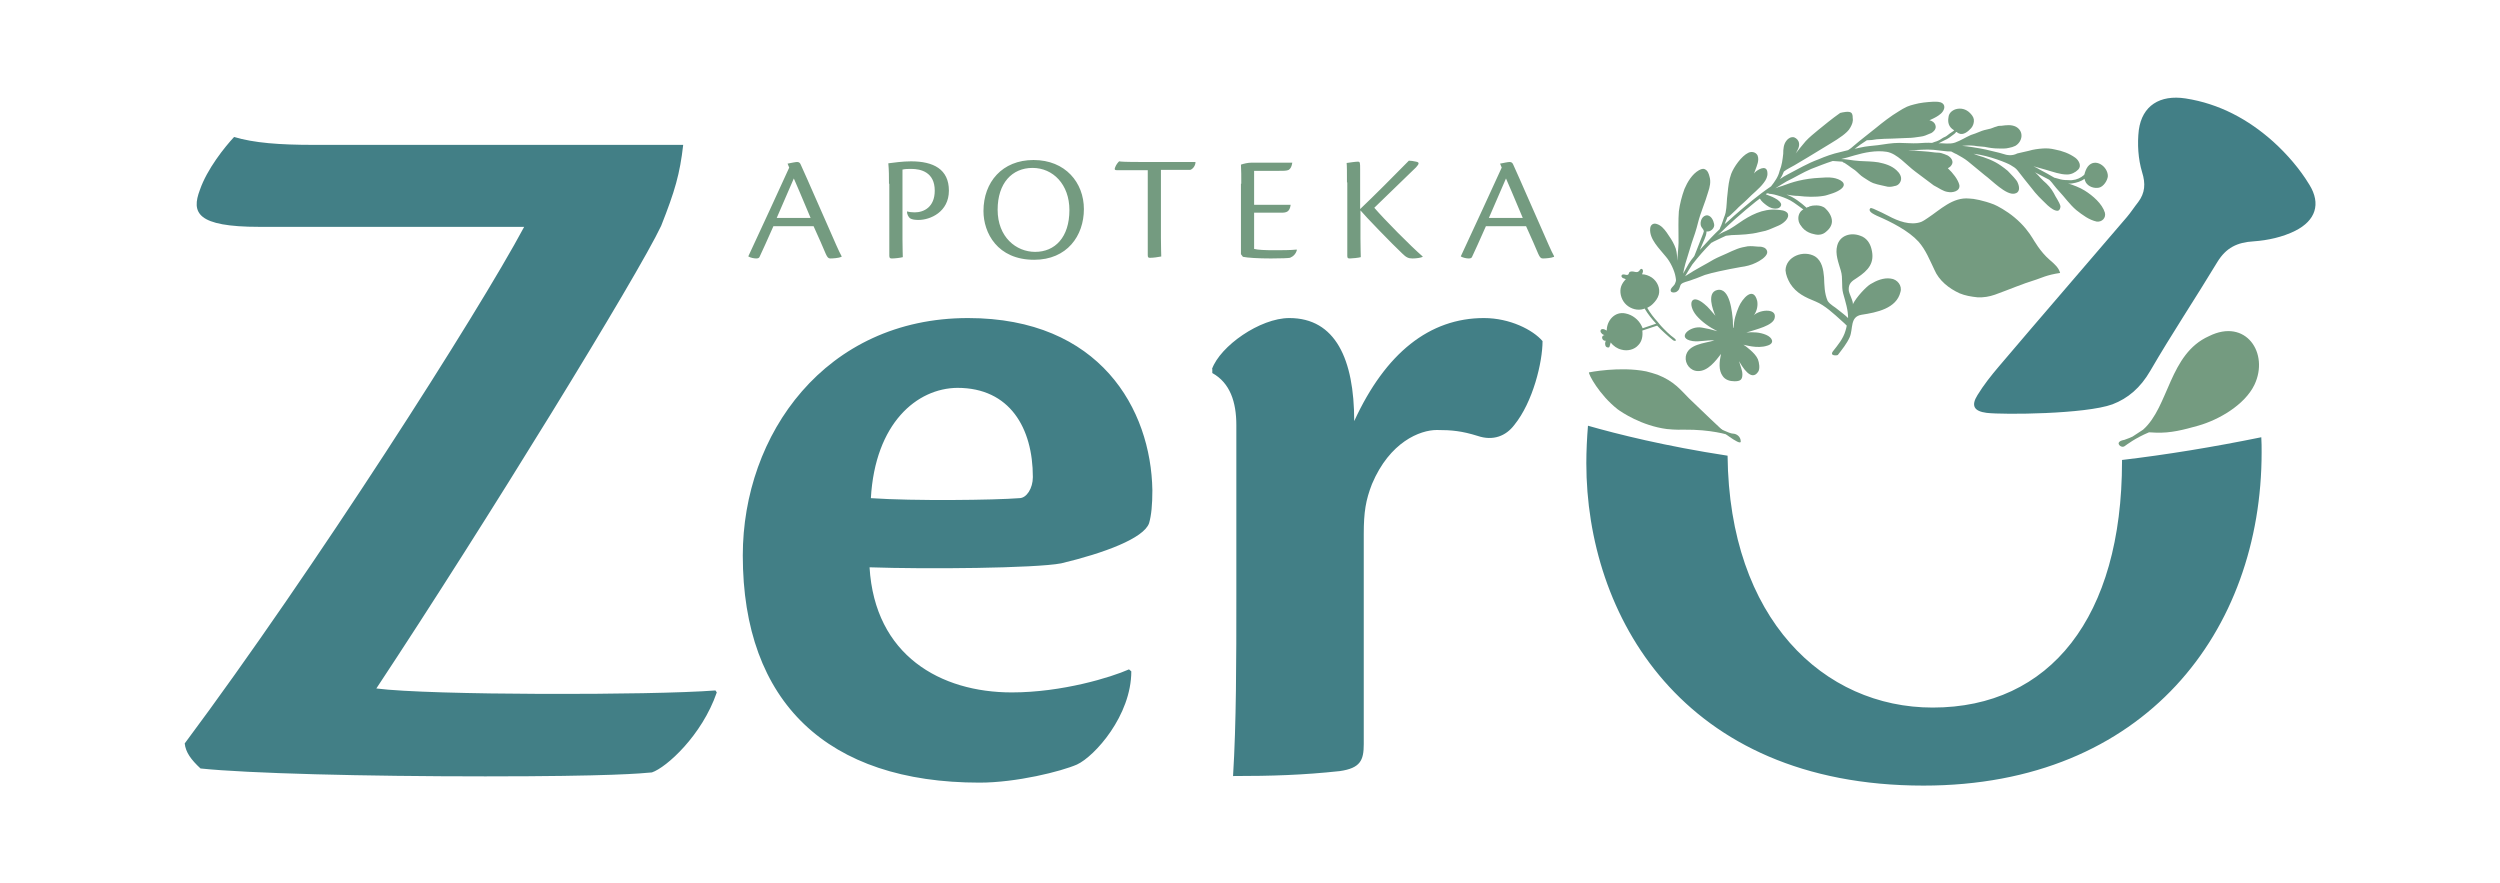 <svg version="1.1" id="Layer_1" xmlns="http://www.w3.org/2000/svg" x="0" y="0" viewBox="-24.7 292.6 759.3 268.2" style="enable-background:new -24.7 292.6 759.3 268.2" xml:space="preserve"><style>.st0{fill:#427f86}.st1{fill:#749b80}</style><path class="st0" d="M578.7 418c-3.9-.5-4.8-2.2-2.8-5.4 1.9-3.1 4.2-6 6.5-8.7 12.9-15.2 25.9-30.2 38.9-45.4 1.2-1.4 2.2-3 3.4-4.5 2.1-2.8 2.3-5.6 1.2-9.1-1.2-4-1.5-8.6-1-12.8 1-7.4 6.4-10.8 14.2-9.6 10.3 1.6 19.1 6.4 26.6 13.1 4.2 3.8 8.1 8.3 11 13.1 3.6 5.8 1.9 10.9-4.3 14-3.8 1.9-8.3 2.9-12.6 3.2-5.1.3-8.4 2-11 6.2-6.7 11.1-13.9 21.9-20.4 33.1-3 5.2-6.8 8.4-11.5 10.2-8.2 3-33.1 3.2-38.2 2.6M193 502.9c-4.5 13.1-15.3 22.8-19.7 24.3-3.2.3-12.4 1.2-50.6 1.2-36.9 0-72.2-.9-86.5-2.4-2.9-2.7-4.5-4.9-4.8-7.6 39.2-52.6 89.1-130.7 103.1-156.9H54.1c-19.1 0-20.7-4.3-18.1-11.2 2.2-6.4 7.6-13.1 10.4-16.1 6 1.8 13.7 2.4 24.2 2.4h112.2c-1 8.8-2.5 14-6.7 24.6-7 14.9-53.1 90-86.5 140.5 16.2 2.1 83.6 2.1 103 .6l.4.6zM318.9 496.5c0 13.4-11.1 25.8-16.5 28.3-4.8 2.1-18.4 5.5-29.6 5.5-46.1 0-71.9-24.3-71.9-69 0-36.8 25.1-72.1 68.4-72.1 40.1 0 55.6 27.7 56 52.3 0 4.3-.3 7.6-1 10-1.6 4.6-13.7 9.1-26.7 12.2-7.9 1.5-41 1.8-58.2 1.2 1.6 26.8 21.6 38 43.2 38 15.3 0 30.2-4.6 35.6-7l.7.6zm-79.1-52.6c13 .9 37.5.6 45.1 0 2.2 0 4.1-3 4.1-6.4 0-14.9-7-27.1-22.9-27.1-12.3.1-25 10.7-26.3 33.5M343.4 404.7c2.5-7 14.6-15.5 23.5-15.5 14 0 19.7 12.5 19.7 31.3 9.5-20.7 22.9-31.3 39.4-31.3 7.9 0 14.9 3.6 17.8 7 0 6.4-2.9 18.5-8.6 25.5-2.5 3.3-6.4 4.9-11.1 3.3-4.8-1.5-7.9-1.8-12.4-1.8-5.1 0-14.3 3.6-19.7 16.4-1.9 4.9-2.5 8.5-2.5 15.2v63.8c0 4.9-1 7.3-7.3 8.2-11.1 1.2-20.7 1.5-32.4 1.5 1-16.1 1-34.7 1-55.3v-51.3c0-7-1.9-12.8-7.3-15.8v-1.2h-.1zM619.8 432.3v.4c0 47.4-21.9 74.8-57.5 74.8-33.1 0-61.8-26.9-62.3-76.5-18.9-2.9-33.3-6.5-42.4-9.1-.3 3.7-.5 7.6-.5 11.4 0 45.9 28.9 97.9 102.4 97.9 67.4 0 102.7-47.1 102.7-101.2 0-1.5 0-3.1-.1-4.6-14.7 3-28.8 5.3-42.3 6.9"/><path class="st1" d="M558 366c2.2 2.5 3.4 5.6 4.8 8.5 1.4 3.3 4.4 5.7 7.7 7.2 1.7.7 3.5 1 5.4 1.2 1.8.1 3.6-.2 5.3-.8 4.2-1.5 8.3-3.3 12.6-4.6 1.3-.4 3.1-1.4 7.2-2-.4-1.6-1.8-2.8-3.2-4-2.9-2.5-4.8-6-5.2-6.6-1-1.6-2.6-3.9-5.5-6.3-2.4-2-5.2-3.5-6.2-3.9-3.1-1.2-6.2-1.8-7.5-1.8-5-.5-8.8 3.4-12.6 5.9-.6.4-1.3.9-2 1.2-3.3 1.2-7.1-.3-9.9-1.8-1.5-.8-2.6-1.3-4.6-2.2-1.2-.5-.9 0-1.1.1-.5.9 1.9 1.9 1.9 1.9.1.1.2.1.4.2 4.2 1.8 9.5 4.5 12.5 7.8M210.2 361.3c-1.8 4.1-3.4 7.6-4.2 9.3-.1.3-.4.5-1 .5-.7 0-1.7-.2-2.4-.6v-.1c2.7-5.7 10.8-23.4 12.4-26.9l-.5-1.2c1-.2 2.4-.5 2.9-.5.6 0 .9.3 1.1.8 2.2 4.8 6.5 14.8 8.4 19 1.9 4.3 3.1 7.2 4 8.8v.2c-.9.4-2.7.5-3.4.5-.6 0-.9-.3-1.4-1.4-1-2.4-1.9-4.4-3.7-8.4h-12.2zm11.3-2.5c-2.7-6.5-4.5-10.6-5.1-12-1.6 3.7-3.2 7.4-5.2 12h10.3zM245.3 348.4c0-2.2 0-4.1-.2-6.2 1.5-.2 4.4-.6 6.9-.6 6.8 0 11.5 2.4 11.5 8.9s-5.7 8.9-9.2 8.9c-1 0-2-.1-2.6-.5-.4-.3-1-1.2-.9-2.1.6.2 1.5.3 2.3.3 2.8 0 6.1-1.6 6.1-6.6 0-5.6-4.2-6.6-7.1-6.6-1 0-1.8 0-2.7.2v21.1c0 3.2.1 4.6.1 5.5-.7.2-2.4.4-3.3.4-.5 0-.8-.1-.8-.8v-21.9h-.1zM304.5 356.1c0 8.1-5.1 15.4-15.1 15.4-11.2 0-15.4-8.2-15.4-14.8 0-8.8 5.7-15.5 15.2-15.5 9.7 0 15.3 6.9 15.3 14.9m-26.2.2c0 8.3 5.6 12.8 11.4 12.8 6 0 10.4-4.4 10.4-12.7 0-7.8-5-12.8-11.2-12.8s-10.6 4.6-10.6 12.7M323.8 344.3h-9.2c-.7 0-.9-.2-.6-.9.3-.8.8-1.4 1.2-1.8.6.1 1.6.2 7.2.2h16c0 1.2-.9 2.2-1.6 2.4h-8.9v20.7c0 3.2.1 4.7.1 5.6-1 .2-2.4.4-3.4.4-.5 0-.7-.1-.7-.8v-25.8h-.1zM352.3 348.4c0-2.2 0-4.1-.1-5.8.9-.3 2.1-.6 3.3-.6h12.3c-.2 1.2-.5 1.8-1.1 2.2-.6.3-1.6.3-3.7.3h-6.8v10.3h11.1c-.3 2.2-1.3 2.4-2.9 2.4h-8.2v11c1 .3 3.6.4 5.9.4 2.2 0 5.2 0 7-.2l.1.1c-.3 1.2-1.1 2-2.1 2.4-.6.1-2.4.2-5.8.2-3.8 0-7.1-.2-8.5-.5l-.6-.8v-21.4h.1zM384.4 348c0-3.1 0-5-.1-5.9.7-.1 2.7-.4 3.4-.4.7 0 .7.3.7 2.4v12c4-3.8 10.5-10.3 14.8-14.7.6 0 1.3.1 2.2.3 1 .2 1 .6 0 1.7-3.1 3-9.4 9.1-12.7 12.3 3.1 3.6 11 11.6 14.7 14.8v.1c-.5.3-2 .5-3.1.5-1.2 0-1.9-.3-3.1-1.5-3-2.8-11.5-11.6-12.7-13.1v8.5c0 3.2.1 4.8.1 5.7-.6.2-2.7.4-3.3.4-.6 0-.8-.1-.8-.8V348h-.1zM426.6 361.3c-1.8 4.1-3.4 7.6-4.2 9.3-.1.3-.4.5-1 .5-.7 0-1.7-.2-2.4-.6v-.1c2.7-5.7 10.8-23.4 12.4-26.9l-.5-1.2c1-.2 2.4-.5 2.9-.5.6 0 .9.3 1.1.8 2.2 4.8 6.5 14.8 8.4 19 1.9 4.3 3.1 7.2 4 8.8v.2c-.9.4-2.7.5-3.4.5-.6 0-.9-.3-1.4-1.4-1-2.4-1.9-4.4-3.7-8.4h-12.2zm11.2-2.5c-2.7-6.5-4.5-10.6-5.1-12-1.6 3.7-3.2 7.4-5.2 12h10.3z"/><path class="st1" d="M566.9 350.9c1.4.3 3.8-.2 3.5-2.1-.4-1.7-2-3.7-3.5-5.1.4-.2.8-.5 1-.8 1-1.2 0-2.5-1.1-3.1-.6-.3-1.3-.5-1.9-.7-.7-.2-1.4-.1-2-.2-1.3-.2-2.7-.3-4-.4-.9 0-1.7-.2-2.6-.2-.5 0-.9 0-1.4-.1h.8c2.3 0 4.5-.3 6.8-.1 1.2.1 2.4.3 3.5.4.6.1 1.2.1 1.9.1.5.2 1 .6 1.6.8 1.2.7 2.4 1.3 3.5 2.2l5.1 4.2c2.1 1.5 6.5 6.2 9.1 5.6 1.6-.3 1.5-1.9 1-3.1-.2-.7-.8-1.3-1.3-1.9-.6-.6-1.2-1.3-1.8-1.9-.7-.6-1.4-1.1-2.1-1.6-2.1-1.5-4.6-2.4-7-3.1-.4-.2-.9-.3-1.3-.5 5 .6 10.4 2.9 11.2 3.4s1.6.9 2.2 1.7c1.4 1.8 2.8 3.6 4.2 5.3.7.9 1.4 1.8 2.2 2.6 1.3 1.2 4 4.5 5.8 4.3.6-.1.8-.8.8-1.4-.4-1.4-1.4-2.6-2-3.9-.8-1.5-1.9-2.7-3.2-3.8-1.5-1.4-1.6-2-3.4-3.2.2.1-1.3-.5-1.1-.4l6.3 3.3.2.2.1.1c.4.4.7.8 1 1.2.5.7 1.1 1.3 1.6 1.9 1.8 1.9 3.3 4.1 5.3 5.8 1.9 1.5 3.9 3 6.2 3.5 1.6.2 2.9-1.1 2.5-2.7-.8-2.7-3.7-5.2-6.1-6.7-1.6-1-3.3-1.6-5.1-2.2.4.1.9.1 1.3 0 1.3-.2 2.7-.6 3.7-1.4.1.4.2.7.4 1.1.8 1.3 2.5 1.9 4 1.6 1.4-.3 2.6-2.2 2.7-3.5 0-3-3.9-5.7-6.1-2.9-.5.7-.8 1.5-1 2.3 0 .1-.1.2-.2.3-.9.8-2.2 1.4-3.5 1.5-.5.1-1 0-1.5 0-.9 0-1.8-.1-2.7-.4-.4-.1-.8-.2-1.1-.3h-.1c-1.5-.9-3-1.7-4.5-2.5-.6-.4-1.3-.7-1.9-1 1.3.4 2.6.7 3.9 1.1 2.1.6 4.2 1.4 6.3 1.4 1.3 0 2.5-.6 3.4-1.5 1.1-1.1.2-2.8-.9-3.6-1.8-1.3-4-2.1-6.2-2.5-1.2-.3-2.5-.4-3.7-.3-1.4.1-2.9.3-4.2.7-1.2.3-2.3.5-3.5.8-1.7.9-3.3.4-3.4.4l-2.1-.6c-3.2-.8-4.8-1.2-8.1-1.7-1.1-.2-2.2-.3-3.2-.4.9 0 1.8-.2 2.8-.1.6 0 1.2.1 1.8.2.8.1 1.5.1 2.3.2 1.4.3 2.8.5 4.2.5 1.1 0 2.1.1 3.2-.2.6-.1 1.3-.3 1.9-.6 2.2-1.3 2.7-4.4.2-5.8-1.4-.7-2.9-.5-4.4-.3-.5 0-1 0-1.4.2-.9.2-1.7.7-2.5.8-.9.2-1.8.4-2.7.8s-1.8.7-2.7 1c-1.6.7-3.1 1.7-4.8 2.3-.8.3-1.8.3-2.6.3-.6 0-2.1-.2-2.5 0 .6-.3 1.2-.7 1.9-1 1-.4 1.9-1.1 2.8-1.8.3-.2.5-.4.7-.7h.2c.2.2.4.3.6.4 1.4.7 2.9-.6 3.8-1.6.6-.7.9-1.7.8-2.6-.1-.8-.7-1.5-1.2-2-1.2-1.2-2.8-1.6-4.4-1.1-1.1.4-2 1.2-2.1 2.4-.3 1.6.1 3 1.6 3.9 0 0 .1 0 .1.1-.1.1-.3.3-.5.4-.6.4-1.2.8-1.8 1.3-.4.3-.9.4-1.3.7-.7.5-1.5.9-2.3 1.1-.3.1-.6.2-.8.3-1.4-.1-2.8 0-4.2.1-1.9.1-3.9-.1-5.8-.1-2.2 0-4.3.4-6.5.7-1.7.2-3.5.3-5.2.7-.6.1-1.2.3-1.8.4 1.2-.9 2.4-1.8 3.7-2.6 1 0 2-.1 3-.3 1.5-.1 3.1-.2 4.6-.2 1.6-.1 3.2-.1 4.8-.2 1.3 0 2.6-.2 3.9-.4 1-.1 1.9-.5 2.8-.9.3-.1.6-.2.8-.4.5-.4.9-.8 1-1.4.1-.6-.2-1.4-.8-1.8-.3-.2-.7-.4-1.1-.5.2-.1.4-.1.5-.2 1.1-.5 2.1-1 3-1.8.8-.7 1.6-2.2.5-3.1-.8-.6-1.9-.5-2.9-.5-1.9.1-3.9.3-5.7.8-.8.2-1.5.4-2.2.7-.9.4-1.7.9-2.5 1.4-2.5 1.5-4.8 3.3-7 5.1-2.2 1.8-4.5 3.5-6.7 5.4-.5.5-1.1.9-1.7 1.3l-2.4.6c-2.3.5-4.5 1.3-6.6 2.2-3.3 1.2-6.3 3-9.4 4.6-.8.4-1.6.9-2.3 1.4.5-.7.9-1.5 1.2-2.3 1-.8 2.2-1.3 3.2-1.9 1.4-.9 2.8-1.6 4.2-2.5l6.9-4.2c1.2-.7 2.4-1.5 3.5-2.3.9-.7 1.9-1.5 2.4-2.5.5-.9.9-1.8.7-2.9 0-.5 0-1.2-.5-1.6-.7-.5-2.5-.1-3.3.1-2.7 1.9-4.7 3.6-6.7 5.2-1.3 1.1-2.6 2.1-3.8 3.4-1 1.2-2 2.4-3 3.7.5-.9 1.2-2 1-3.1-.1-.8-.7-1.5-1.5-1.8-.9-.2-1.8.3-2.3 1-.9 1.1-1 2.6-1 4-.2 1.8-.4 3.5-1.1 5.2-.4 1.8-1.5 3.3-2.6 4.7-4 2.7-7.6 5.8-11.3 9-.9.8-1.8 1.7-2.8 2.5.1-.2.2-.3.2-.5.2-.6.5-1.1.7-1.7h.1c.3-.1.5-.4.7-.5.6-.6 1.2-1.1 1.8-1.7 1-1.1 2.2-2 3.3-3.1 1.7-1.8 3.7-3.2 5.1-5.1.7-.9 1.2-1.9 1.1-3-.1-2.3-2.2-1.4-3.4-.5-.2.2-.5.4-.7.7.1-.3.3-.6.4-1 .5-1.4 1.3-3 .7-4.5-.5-1-1.8-1.3-2.8-.8-2.1 1-4.4 4.3-5.2 6.4-.7 1.9-.9 3.9-1.1 5.9-.3 2-.2 4-.6 5.9-.1.5-.3 1-.5 1.5-.3.8-.5 1.6-.8 2.3-.2.4-.4.8-.5 1.2-1.8 1.7-3.5 3.5-5.2 5.4-.3.3-.5.6-.8.9.1-.2.1-.4.2-.5.4-.9.8-1.9 1.2-2.8.3-.7.6-1.5.6-2.3 1.3.2 2.6-1.1 2.3-2.3-.2-1-.8-2.4-2-2.6-1.6-.1-2.4 1.9-2 3.2.2.6.8 1 .9 1.6-.2.9-.7 1.8-1 2.7-.6 1.6-1.2 3.1-1.8 4.6 0 .1-.1.2-.2.4-.6.7-1.1 1.4-1.6 2.2-.6 1-1.1 2-1.7 3 .2-1 .4-2.1.7-3.1.6-2.1 1.3-4.1 1.9-6.2.7-2 1.4-4 1.9-6.1.8-3.2 2.2-6.2 3.1-9.4.5-1.5.9-3.1.4-4.7-.2-.8-.5-1.8-1.4-2.2-.6-.3-1.2 0-1.8.3-2.1 1.2-3.5 3.6-4.4 5.7-.8 2.2-1.4 4.5-1.7 6.8-.2 2.8-.1 5.5-.1 8.2.1 1.9-.2 3.8-.3 5.7v1.1c0-.3-.1-.5-.1-.8-.1-1.3-.2-2.6-.8-3.8-.6-1.4-1.5-2.7-2.4-4-.8-1.1-1.7-2.2-3.1-2.6-1-.3-1.8.3-1.9 1.3-.4 3.3 2.9 6.3 4.8 8.7 1.3 1.5 2.6 4.2 2.9 6.1.2 1.2.2 1.1-.2 2.1-.2.6-1.7 1.5-1.2 2.3 0 .1.1.1.2.2.7.3 1.5.1 2-.5.5-.5.5-1.5.9-1.9.6-.6 1.9-.8 2.7-1.1 1.5-.5 3-1.1 4.5-1.7 1.4-.4 2.8-.8 4.3-1.1 2.2-.5 4.4-.9 6.6-1.3 1.6-.2 3.2-.6 4.6-1.3 1.1-.5 3.1-1.7 3.4-2.9.2-.8-.4-1.6-1.2-1.8-.5-.2-1-.2-1.6-.2-1-.1-2.1-.2-3.1-.1-1.1.2-2.2.4-3.2.8-1.1.4-2.1.9-3.2 1.4-1.3.6-2.6 1.1-3.9 1.8-1.2.7-2.4 1.4-3.7 2.1-1.6.9-3.2 1.8-4.7 2.8-.1.1-.2.1-.3.2.7-1.2 1.4-2.4 2.2-3.6 1.8-2.3 3.7-4.5 5.8-6.6.2 0 .4-.2.6-.3.8-.4 1.6-.8 2.5-1.2.4-.2.9-.4 1.3-.6.6-.1 1.1-.1 1.7-.2 2.9-.1 5.8-.2 8.5-.9.6-.1 1.2-.3 1.8-.4 1.4-.4 2.7-1.1 4-1.6 1.2-.5 3.6-2.2 2.7-3.8-.8-.9-2.1-.9-3.2-1-4.3-.4-8.2 1.7-11.5 4-1 .7-1.9 1.3-2.9 1.9-1.2.7-2.8 1.1-3.8 2.1 3.7-3.7 7.7-7.2 11.8-10.5l1.2-.9c.5.9 1.3 1.5 2.1 2.1.9.7 2 1.1 3.2.9.7-.1 1.4-.8 1.1-1.5-.5-1-1.6-1.5-2.6-2-.3-.1-1.2-.5-2-.8.1-.1.2-.2.4-.3.1 0 .2.1.3 0 .3.2.6.2.9.2.6.1 1.2.2 1.8.4 1.4.4 2.8.9 4.1 1.6 1.4.8 2.6 1.8 3.9 2.7-1.1.6-1.6 1.8-1.5 3 .1 1.9 1.9 3.2 3.7 3.5 1.2.4 2.3.2 3.2-.6.8-.7 1.5-1.6 1.6-2.7 0-1.3-.9-2.6-1.8-3.4-.4-.3-.8-.6-1.2-.7-.5-.2-1-.1-1.5 0s-1.1.2-1.5.4c-1.8-1.6-3.8-3.2-6.1-4 1.2.2 2.4.4 3.6.4 2.5.3 5.1.4 7.6 0 .8-.1 1.5-.4 2.2-.6 1-.3 2-.7 2.9-1.3 2.7-1.9-.2-3.3-2.2-3.6-1.3-.2-2.7-.1-4 0-2.2.1-4.4.4-6.5.9-1.7.4-3.4 1-5 1.6-.7.2-1.4.4-2 .7 1.1-.7 2.2-1.4 3.4-2.1 2.5-1.2 4.9-2.7 7.5-3.8 2.1-.8 4.3-1.7 6.5-2.4h.2c.9.1 1.9.1 2.8.2.1.3.6.3.8.5.6.4 1.2.8 1.7 1.2.4.3.9.6 1.3.9.9.7 1.6 1.6 2.6 2.2s1.9 1.3 2.9 1.7c.8.3 1.7.5 2.6.7.6.1 1.2.3 1.8.4.7.1 1.4 0 2.1-.2.9-.1 1.6-.7 1.9-1.6.4-1.2-.4-2.4-1.3-3.2-1.5-1.4-3.5-2-5.5-2.4-1.9-.3-3.8-.3-5.6-.4-1.2-.1-2.4-.2-3.5-.4-.7-.1-1.5-.2-2.2-.2 1.3-.3 2.7-.7 4-1.1 3.1-.9 6.6-1.6 9.8-1.1s6.1 4.1 8.7 6c1.9 1.4 3.7 2.8 5.6 4.2 1.6.8 2.8 1.8 4.3 2M500.2 424.7s-5.1-1.7-13.5-1.6c-.5 0-2.5.1-5.2-.2-7.6-1-13.7-5.1-14.9-6-5.6-4.4-8.9-10.7-8.7-11.2 0 0 9.4-1.9 17.4-.3 1.1.3 2.3.6 3.4 1 5.1 2 7 4.6 9.6 7.2 3.8 3.7 9.1 8.7 12 11.4"/><path class="st1" d="M496.8 422.4s7.2 5.9 7.2 4.3-1.4-2.4-2.4-2.4-4.7-1.9-4.7-1.9M540.7 388.2c4.6-.7 10.6-1.9 11.8-6.9.6-1.9-.9-3.9-3-4.1-2.1-.3-4.3.6-6.1 1.7-1.2.7-4.3 3.9-5.4 6.2.4-.7-1.2-3.4-1.2-4.4-.1-2 .9-2.7 2.5-3.7 3.5-2.3 5.5-4.6 4.4-8.8-.4-1.7-1.5-3.4-3.4-4-2.9-1.1-6.2-.1-7 3-.7 2.5.4 5.2 1.1 7.6.7 2.3.1 4.7.7 6.9.8 2.9 1.5 5 1.5 7.5-.9-.9-2-1.7-3-2.5-1-.9-2.4-1.5-3.2-2.7-1-2.3-1-4.8-1.1-7.2-.2-2.3-.6-4.9-2.7-6.3-3.5-2.1-8.9 0-9 4.2.1 1.4.7 2.8 1.4 4 1.9 3 4.6 4.2 7.8 5.5 2.7 1.1 5.6 3.8 7.8 5.8.6.5 1.1 1 1.6 1.5-.1.5-.2 1-.4 1.6-.7 2.4-2.3 4.3-3.8 6.2-1.1 1.5 1.3 1.3 1.5 1.1 1.3-1.7 2.7-3.4 3.6-5.4 1.1-2.6 0-6.2 3.6-6.8M526.5 355c-.5 0-1.1.1-1.6.3-.7.3-1.8 1.2-2 1.4-.7.8-1.1 1.9-1 2.9.1 2.2 2.2 3.7 4.3 4.1 1.4.4 2.7.2 3.7-.7 1-.8 1.8-1.9 1.8-3.2 0-1.5-1-3-2.1-4-.3-.3-1.4-.9-3.1-.8M512 397.6c2.5-.7 1.6-2.5-.3-3.3-1.9-.8-4-.9-6-.7 3.1-1 8.1-2.1 8.6-4.4.8-3.3-5.3-2.5-6.6-.5 1.1-1.2 1.6-3.1 1.3-4.7-1.2-4.7-4.6-.6-5.6 1.8-.8 1.9-1.6 4.2-1.5 6.4h-.1c-.2-.7-.2-1.5-.2-2.3-.2-2.1-.8-10.2-4.8-9.2-3.2.8-1.3 6-.5 7.8-1.1-1.2-2.1-2.6-3.4-3.6-4.1-3.4-5.1.2-2.4 3.5 1.6 1.9 4 3.6 6.4 4.8-1.7-.5-3.4-.9-4.7-1.1-3.7-.7-8 3.3-2.8 4.1 2.1.3 4.4-.4 6.6-.2-3 .9-8.1 1.1-8.7 4.9-.3 2.2 1.4 4.4 3.7 4.4 3 .1 5.4-3.1 7-5.2-.5 2.4-.8 4.9.5 6.7.8 1.2 2.2 1.6 3.6 1.6 1.7 0 2.4-.4 2.4-2.1 0-1.3-.7-2.7-1-4 .9 1.6 3.7 6.4 5.8 3.2.6-.9.3-2.8-.1-3.8-.5-1.1-1.4-2-2.3-2.8-.6-.5-1.4-1.2-2.1-1.6.3 0 4.2 1.3 7.2.3M626.2 423.1c-.3.2-2.4 1.6-3.2 2.1-.6.3-1.4.6-2.5 1-2.9.5-1.5 2.1-.5 2.1.3 0 .4-.1.6-.2.6-.4 3.1-2.4 7.4-4.2.7 0 1.3.1 2 .1 4.6.2 8.6-.9 12.9-2.1 6.4-1.8 14.2-6.4 17.1-12.4 4.6-9.6-2.6-20.4-13.8-14.8-12.1 5.4-12.1 21.4-20 28.4M478.8 390.4c-1.2-1.3-2.3-2.7-3.2-4.3.6-.3 1.2-.7 1.7-1.2.8-.8 1.5-1.7 1.8-2.8.5-1.9-.4-4-2.1-5.2-.9-.6-2-1-3-1 .3-.5.5-1.3 0-1.6-.2-.1-.4 0-.6.2-.1.2-.2.4-.4.5-.4.4-1 .2-1.5.1s-1.2-.1-1.4.3c-.1.2-.1.4-.2.5-.2.3-.7.2-1.1.1-.4-.1-.9-.1-1 .3-.1.2 0 .4.2.6.2.2.4.2.6.3s.3.1.5.2c-.6.6-1.1 1.3-1.4 2.1-.6 1.7-.1 3.8 1.1 5.2s3.2 2.2 5 1.9c.3-.1.7-.1 1-.3 1 1.7 2.2 3.2 3.5 4.6l-4.1 1.4c-.1-.3-.2-.5-.3-.7-.9-1.9-2.8-3.4-4.9-3.8-3.2-.7-5.7 2.1-5.7 5.2-.1-.1-.3-.1-.4-.2-.5-.3-1.1-.4-1.4 0-.2.3-.1.7.2 1 .2.3.6.5.9.6-.5 0-.8.5-.7.9.1.5.6.9 1.1.8-.1.3-.2.6-.2.9 0 .3.1.7.3.9.2.2.6.3.9.2.1-.1.2-.3.2-.4.1-.4.2-.7.3-1.1.8 1.1 2 1.9 3.3 2.2 1.8.5 3.9 0 5.1-1.4 1.1-1.1 1.4-2.8 1.2-4.4l4.5-1.5c1.3 1.4 3.3 3.2 4.8 4.4.5.4 1.5.3.4-.6-1.2-.8-3-2.6-4.1-3.8.2.2-.8-.9-.9-1.1"/></svg>